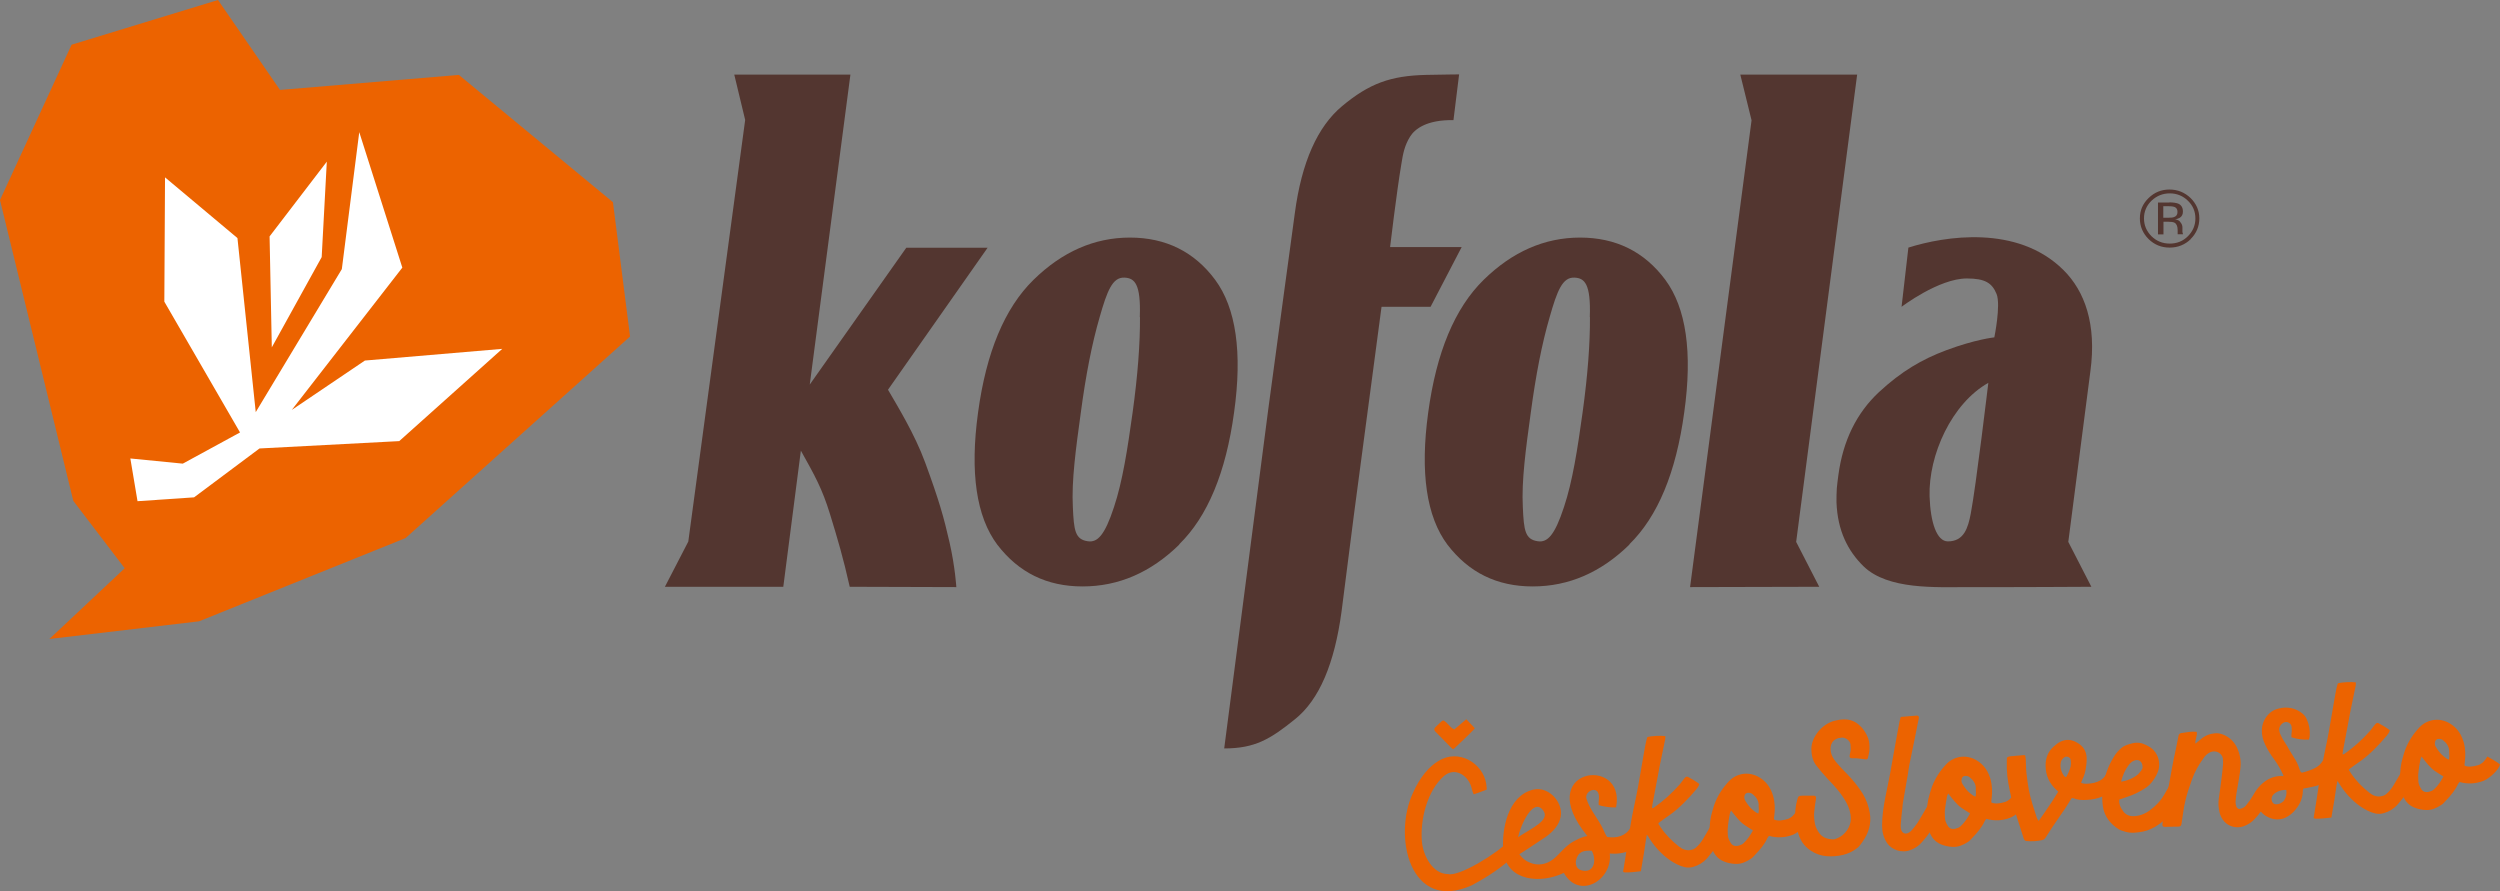 <?xml version="1.0" encoding="UTF-8"?>
<svg xmlns="http://www.w3.org/2000/svg" width="101" height="36" viewBox="0 0 101 36" fill="none">
  <rect x="0" y="0" width="101" height="36" fill="#808080" stroke="none"/>
  <g clip-path="url(#clip0_425_755)">
    <path d="M60.066 31.821C60.066 31.821 60.066 31.861 60.059 31.902C59.886 31.969 59.721 32.03 59.541 32.091C59.486 32.003 59.479 31.922 59.452 31.834C59.341 31.369 58.817 30.965 58.354 31.336C57.643 31.942 57.374 33.142 57.443 33.985C57.484 34.537 57.864 35.312 58.499 35.312C58.934 35.434 60.542 34.45 60.97 33.958C61.011 33.816 60.797 33.58 61.004 33.6C61.129 33.614 61.039 33.607 61.163 33.614C61.26 33.614 61.281 33.648 61.267 33.735C61.191 34.106 61.356 34.362 61.101 34.652C60.632 35.043 60.273 35.326 59.465 35.764C56.96 36.896 56.256 33.776 57.091 32.017C57.333 31.477 57.705 30.931 58.264 30.662C59.099 30.284 60.038 30.965 60.059 31.828L60.066 31.821ZM58.002 29.57C57.947 29.516 57.912 29.462 57.995 29.374C58.078 29.287 58.168 29.212 58.251 29.132C58.264 29.118 58.285 29.111 58.313 29.105C58.485 29.192 58.568 29.388 58.754 29.469C58.913 29.334 59.072 29.199 59.238 29.058C59.341 29.165 59.438 29.266 59.527 29.361C59.548 29.381 59.562 29.401 59.583 29.428C59.32 29.711 59.031 29.967 58.754 30.237C58.741 30.25 58.72 30.257 58.692 30.264C58.658 30.23 58.623 30.203 58.596 30.176C58.403 29.981 58.216 29.785 58.023 29.59C58.016 29.583 58.009 29.576 58.002 29.57Z" fill="#EC6300"></path>
    <path d="M66.381 33.776C66.208 34.342 65.587 34.531 65.035 34.483C65.159 35.548 63.806 36.371 63.178 35.265C62.254 35.71 60.901 35.616 60.735 34.423C60.652 33.526 60.908 32.158 61.936 31.902C62.606 31.74 63.241 32.502 63.02 33.115C62.93 33.405 62.682 33.648 62.44 33.816C62.047 34.086 61.384 34.51 61.384 34.51C61.384 34.51 61.419 34.564 61.467 34.611C61.55 34.699 61.619 34.767 61.77 34.834C62.129 35.002 62.481 34.922 62.758 34.706C62.992 34.524 63.213 34.2 63.537 34.012C63.724 33.91 63.924 33.803 64.131 33.776C61.874 31.039 65.704 30.486 65.29 32.616C65.132 32.637 64.752 32.589 64.586 32.522C64.573 32.38 64.621 32.232 64.586 32.091C64.504 31.74 64.02 31.969 64.09 32.259C64.207 32.657 64.49 32.987 64.69 33.351C64.773 33.486 64.897 33.83 64.945 33.816C65.318 33.87 65.677 33.776 65.863 33.452C66.05 33.553 66.222 33.648 66.381 33.782V33.776ZM61.329 33.823C61.909 33.439 62.647 33.135 62.337 32.731C61.936 32.212 61.439 33.324 61.329 33.823ZM64.303 34.369C64 34.355 63.765 34.382 63.669 34.76C63.641 34.969 63.71 35.117 63.903 35.164C64.421 35.292 64.504 34.733 64.31 34.376L64.303 34.369Z" fill="#EC6300"></path>
    <path d="M69.797 33.392C69.783 33.425 69.783 33.472 69.756 33.506C69.563 33.816 69.39 34.146 69.162 34.436C69.1 34.517 69.031 34.598 68.962 34.679C68.81 34.847 68.624 34.962 68.403 35.023C68.293 35.056 68.182 35.056 68.072 35.036C67.844 34.982 67.644 34.874 67.457 34.746C67.106 34.497 66.823 34.18 66.602 33.816C66.588 33.789 66.567 33.769 66.533 33.722C66.478 33.985 66.457 34.227 66.415 34.47C66.374 34.713 66.333 34.955 66.291 35.198C66.07 35.225 65.856 35.252 65.635 35.245C65.615 35.245 65.594 35.225 65.573 35.218C65.615 34.969 65.649 34.733 65.691 34.49C65.718 34.322 65.739 34.153 65.767 33.991C65.801 33.789 65.836 33.594 65.863 33.392C65.946 32.846 66.084 32.313 66.181 31.767C66.27 31.248 66.36 30.736 66.45 30.217C66.478 30.069 66.505 29.913 66.553 29.779C66.698 29.732 67.106 29.711 67.278 29.738C67.278 29.772 67.278 29.812 67.278 29.846C67.202 30.217 67.126 30.587 67.05 30.951C67.03 31.066 67.009 31.174 66.988 31.288C66.912 31.693 66.836 32.091 66.76 32.495C66.754 32.542 66.747 32.589 66.74 32.637C66.781 32.663 66.802 32.637 66.823 32.623C67.209 32.353 67.547 32.043 67.858 31.693C67.927 31.612 67.982 31.524 68.051 31.444C68.12 31.363 68.148 31.356 68.237 31.41C68.376 31.491 68.52 31.565 68.651 31.673C68.631 31.767 68.569 31.841 68.513 31.909C68.203 32.273 67.879 32.616 67.492 32.899C67.34 33.007 67.181 33.115 67.03 33.23C67.016 33.236 67.009 33.257 66.995 33.277C67.03 33.324 67.057 33.378 67.092 33.425C67.292 33.722 67.547 33.978 67.83 34.2C67.968 34.308 68.113 34.369 68.293 34.342C68.369 34.328 68.431 34.308 68.493 34.261C68.624 34.153 68.728 34.025 68.81 33.883C68.955 33.641 69.1 33.392 69.245 33.142C69.259 33.122 69.273 33.095 69.287 33.075C69.424 33.115 69.659 33.257 69.811 33.392H69.797Z" fill="#EC6300"></path>
    <path d="M73.103 33.041C73.082 33.27 72.662 33.634 72.441 33.722C72.123 33.843 71.799 33.863 71.468 33.769C71.447 33.803 71.419 33.83 71.405 33.857C71.288 34.113 71.102 34.328 70.908 34.531C70.853 34.591 70.798 34.659 70.729 34.699C70.543 34.82 70.343 34.915 70.108 34.901C69.942 34.895 69.784 34.861 69.638 34.8C69.376 34.692 69.231 34.49 69.148 34.234C69.086 34.025 69.066 33.816 69.066 33.6C69.066 33.324 69.093 33.041 69.176 32.778C69.211 32.677 69.231 32.569 69.273 32.468C69.404 32.124 69.597 31.828 69.853 31.558C70.184 31.214 70.729 31.134 71.184 31.477C71.419 31.652 71.55 31.882 71.633 32.151C71.709 32.421 71.716 32.691 71.681 32.96C71.681 33.007 71.654 33.054 71.681 33.115C71.847 33.176 72.026 33.142 72.199 33.095C72.385 33.041 72.496 32.906 72.593 32.738C72.772 32.852 72.951 32.933 73.096 33.054L73.103 33.041ZM70.819 33.547C70.701 33.472 70.584 33.405 70.481 33.331C70.37 33.257 70.28 33.162 70.191 33.061C70.108 32.967 70.025 32.859 69.935 32.744C69.915 32.792 69.894 32.825 69.887 32.866C69.853 33.041 69.825 33.216 69.804 33.398C69.79 33.506 69.804 33.614 69.804 33.722C69.804 33.836 69.853 33.937 69.908 34.032C69.977 34.16 70.087 34.2 70.232 34.167C70.308 34.146 70.384 34.119 70.439 34.066C70.598 33.917 70.715 33.742 70.819 33.547ZM71.053 32.529C71.046 32.34 70.95 32.198 70.805 32.084C70.75 32.037 70.681 32.023 70.605 32.03C70.536 32.043 70.501 32.07 70.481 32.145C70.46 32.219 70.474 32.286 70.508 32.347C70.598 32.495 70.695 32.63 70.832 32.738C70.895 32.785 70.95 32.839 71.04 32.866C71.067 32.744 71.053 32.637 71.046 32.529H71.053Z" fill="#EC6300"></path>
    <path d="M72.53 33.115C72.51 32.846 72.537 32.576 72.606 32.32C72.648 32.165 72.661 32.151 72.82 32.145C72.972 32.145 73.124 32.145 73.276 32.145C73.352 32.145 73.379 32.192 73.365 32.273C73.338 32.448 73.31 32.616 73.296 32.792C73.276 32.953 73.296 33.122 73.324 33.284C73.352 33.419 73.414 33.54 73.496 33.654C73.635 33.85 73.842 33.904 74.069 33.91C74.118 33.91 74.166 33.89 74.214 33.87C74.546 33.742 74.773 33.398 74.773 33.081C74.773 32.846 74.704 32.63 74.594 32.428C74.401 32.064 74.125 31.767 73.842 31.471C73.676 31.295 73.517 31.107 73.372 30.918C73.227 30.729 73.186 30.507 73.179 30.271C73.172 29.792 73.593 29.253 74.118 29.118C74.249 29.084 74.38 29.064 74.518 29.064C74.753 29.064 74.946 29.145 75.112 29.293C75.277 29.435 75.394 29.617 75.47 29.819C75.526 29.961 75.532 30.122 75.526 30.271C75.526 30.379 75.491 30.486 75.47 30.594C75.457 30.675 75.422 30.689 75.332 30.675C75.222 30.662 75.112 30.641 75.001 30.635C74.939 30.635 74.877 30.635 74.815 30.635C74.753 30.635 74.718 30.601 74.725 30.54C74.725 30.493 74.739 30.439 74.753 30.392C74.78 30.291 74.766 30.19 74.76 30.082C74.753 29.92 74.546 29.785 74.408 29.799C74.035 29.826 73.911 30.082 73.966 30.379C73.993 30.527 74.076 30.662 74.173 30.783C74.311 30.951 74.463 31.113 74.621 31.268C74.863 31.518 75.077 31.781 75.257 32.07C75.401 32.306 75.491 32.562 75.539 32.839C75.615 33.277 75.491 33.661 75.243 34.012C75.181 34.099 75.118 34.194 75.029 34.261C74.863 34.396 74.677 34.483 74.463 34.537C74.242 34.591 74.021 34.605 73.8 34.591C73.566 34.571 73.352 34.497 73.158 34.369C72.868 34.18 72.703 33.91 72.627 33.587C72.592 33.432 72.565 33.277 72.537 33.122L72.53 33.115Z" fill="#EC6300"></path>
    <path d="M78.473 32.751C78.459 32.785 78.459 32.832 78.431 32.866C78.238 33.176 78.066 33.506 77.838 33.796C77.776 33.877 77.707 33.944 77.644 34.025C77.52 34.173 77.362 34.275 77.182 34.342C76.816 34.483 76.416 34.322 76.243 34.066C76.092 33.843 76.036 33.607 76.036 33.351C76.036 32.98 76.092 32.61 76.161 32.246C76.223 31.915 76.299 31.585 76.361 31.248C76.402 31.026 76.437 30.81 76.478 30.587C76.561 30.109 76.651 29.63 76.74 29.152C76.754 29.091 76.768 29.037 76.789 28.963C77.016 28.943 77.237 28.929 77.451 28.909C77.465 28.909 77.486 28.916 77.499 28.923C77.541 28.977 77.52 29.03 77.506 29.084C77.458 29.327 77.41 29.563 77.362 29.806C77.286 30.163 77.217 30.52 77.141 30.884C77.113 31.012 77.099 31.14 77.079 31.275C77.01 31.659 76.941 32.05 76.878 32.434C76.865 32.502 76.865 32.562 76.858 32.63C76.83 32.866 76.802 33.095 76.789 33.331C76.789 33.398 76.789 33.466 76.809 33.526C76.851 33.661 76.975 33.715 77.099 33.648C77.141 33.627 77.189 33.594 77.217 33.56C77.306 33.459 77.396 33.351 77.472 33.236C77.624 32.994 77.762 32.744 77.907 32.495C77.921 32.475 77.934 32.448 77.948 32.428C78.086 32.468 78.328 32.61 78.473 32.744V32.751Z" fill="#EC6300"></path>
    <path d="M81.882 32.353C81.862 32.583 81.441 32.947 81.22 33.034C80.902 33.156 80.578 33.176 80.246 33.081C80.226 33.115 80.198 33.142 80.184 33.169C80.067 33.425 79.881 33.641 79.687 33.843C79.632 33.904 79.577 33.971 79.508 34.012C79.322 34.133 79.121 34.227 78.887 34.214C78.721 34.207 78.562 34.173 78.418 34.113C78.155 34.005 78.01 33.803 77.927 33.547C77.865 33.338 77.845 33.129 77.845 32.913C77.845 32.637 77.872 32.353 77.955 32.091C77.99 31.989 78.01 31.882 78.052 31.781C78.183 31.437 78.376 31.14 78.632 30.871C78.963 30.527 79.508 30.446 79.963 30.79C80.198 30.965 80.329 31.194 80.412 31.464C80.488 31.733 80.495 32.003 80.46 32.273C80.46 32.32 80.433 32.367 80.46 32.428C80.626 32.488 80.805 32.455 80.978 32.407C81.164 32.353 81.275 32.219 81.371 32.05C81.551 32.165 81.73 32.246 81.875 32.367L81.882 32.353ZM79.591 32.859C79.474 32.785 79.356 32.718 79.253 32.643C79.142 32.569 79.052 32.475 78.963 32.374C78.88 32.279 78.797 32.172 78.707 32.057C78.687 32.104 78.666 32.138 78.659 32.178C78.625 32.353 78.597 32.529 78.576 32.711C78.562 32.819 78.576 32.926 78.576 33.034C78.576 33.149 78.625 33.25 78.68 33.344C78.749 33.472 78.859 33.513 79.004 33.479C79.08 33.459 79.156 33.432 79.211 33.378C79.37 33.23 79.487 33.054 79.591 32.859ZM79.826 31.848C79.819 31.659 79.722 31.518 79.577 31.403C79.522 31.356 79.453 31.342 79.377 31.349C79.308 31.363 79.273 31.39 79.253 31.464C79.232 31.538 79.246 31.605 79.28 31.666C79.37 31.814 79.467 31.949 79.605 32.057C79.667 32.104 79.722 32.158 79.812 32.185C79.839 32.064 79.826 31.956 79.819 31.848H79.826Z" fill="#EC6300"></path>
    <path d="M85.616 31.545C85.568 31.666 85.492 31.767 85.402 31.855C85.112 32.145 84.753 32.293 84.339 32.313C84.146 32.327 83.96 32.327 83.78 32.252C83.759 32.246 83.739 32.252 83.704 32.239C83.677 32.279 83.642 32.313 83.621 32.36C83.483 32.596 83.325 32.819 83.166 33.048C82.986 33.304 82.814 33.567 82.648 33.83C82.614 33.883 82.572 33.924 82.51 33.938C82.303 33.985 82.089 33.998 81.875 33.978C81.813 33.978 81.779 33.938 81.758 33.877C81.703 33.688 81.634 33.499 81.579 33.317C81.454 32.94 81.33 32.569 81.247 32.185C81.164 31.814 81.088 31.45 81.075 31.066C81.075 30.938 81.075 30.803 81.075 30.675C81.075 30.608 81.088 30.587 81.157 30.567C81.178 30.561 81.199 30.554 81.22 30.554C81.399 30.54 81.579 30.52 81.751 30.507C81.772 30.507 81.792 30.507 81.82 30.52C81.841 30.635 81.848 30.749 81.848 30.864C81.848 31.113 81.882 31.363 81.917 31.612C81.965 31.996 82.069 32.374 82.193 32.744C82.227 32.846 82.255 32.94 82.289 33.041C82.303 33.081 82.331 33.115 82.345 33.156C82.365 33.149 82.379 33.142 82.386 33.135C82.558 32.893 82.724 32.65 82.89 32.401C82.98 32.266 83.062 32.124 83.152 31.983C83.131 31.962 83.118 31.949 83.097 31.929C82.793 31.659 82.641 31.322 82.641 30.924C82.641 30.628 82.738 30.365 82.966 30.163C83.049 30.089 83.131 30.021 83.235 29.967C83.449 29.86 83.663 29.873 83.863 29.974C84.18 30.136 84.332 30.372 84.298 30.783C84.298 30.844 84.284 30.904 84.277 30.965C84.256 31.154 84.208 31.342 84.118 31.511C84.105 31.545 84.091 31.585 84.077 31.625C84.174 31.673 84.277 31.666 84.374 31.659C84.45 31.659 84.532 31.639 84.608 31.625C84.795 31.578 84.947 31.491 85.057 31.336C85.078 31.302 85.105 31.275 85.14 31.235C85.305 31.342 85.478 31.417 85.623 31.538L85.616 31.545ZM83.656 30.702C83.642 30.581 83.483 30.534 83.4 30.594C83.338 30.641 83.283 30.695 83.263 30.776C83.214 30.979 83.263 31.167 83.38 31.336C83.394 31.363 83.428 31.376 83.449 31.396C83.463 31.383 83.476 31.383 83.483 31.376C83.559 31.241 83.621 31.107 83.656 30.951C83.67 30.871 83.67 30.79 83.656 30.709V30.702Z" fill="#EC6300"></path>
    <path d="M88.322 31.801C88.322 31.861 88.294 31.915 88.266 31.963C88.121 32.199 87.983 32.434 87.832 32.663C87.659 32.92 87.452 33.149 87.19 33.324C87.003 33.452 86.803 33.547 86.582 33.594C86.334 33.641 86.085 33.675 85.837 33.594C85.754 33.567 85.671 33.547 85.602 33.506C85.25 33.284 85.009 32.974 84.953 32.556C84.891 32.077 84.953 31.605 85.119 31.154C85.195 30.945 85.292 30.743 85.416 30.547C85.492 30.426 85.588 30.318 85.699 30.224C85.83 30.109 85.996 30.069 86.154 30.028C86.348 29.981 86.527 30.008 86.707 30.102C86.817 30.156 86.92 30.217 87.003 30.304C87.224 30.54 87.293 30.891 87.176 31.187C87.1 31.383 86.983 31.558 86.838 31.706C86.796 31.747 86.755 31.781 86.713 31.814C86.465 31.976 86.203 32.111 85.92 32.199C85.823 32.232 85.733 32.266 85.623 32.3C85.602 32.387 85.623 32.461 85.644 32.535C85.678 32.637 85.74 32.731 85.809 32.819C85.906 32.92 86.023 32.974 86.168 32.974C86.424 32.974 86.651 32.886 86.851 32.738C87.093 32.562 87.293 32.353 87.438 32.097C87.535 31.922 87.638 31.754 87.735 31.585C87.755 31.551 87.776 31.524 87.79 31.491C87.921 31.518 88.163 31.666 88.308 31.801H88.322ZM85.692 31.578C85.947 31.545 86.244 31.417 86.396 31.262C86.437 31.221 86.472 31.167 86.513 31.12C86.575 31.046 86.568 30.958 86.541 30.871C86.499 30.736 86.375 30.675 86.237 30.722C86.134 30.756 86.065 30.823 86.002 30.904C85.851 31.1 85.754 31.329 85.692 31.578Z" fill="#EC6300"></path>
    <path d="M94.381 31.08C94.34 31.235 94.257 31.369 94.133 31.471C93.905 31.659 93.643 31.747 93.36 31.801C93.256 31.821 93.153 31.841 93.049 31.861C93.049 31.882 93.042 31.909 93.035 31.936C93.035 32.212 92.932 32.475 92.752 32.691C92.642 32.839 92.49 32.96 92.318 33.041C92.097 33.135 91.848 33.122 91.634 33.014C91.517 32.96 91.413 32.886 91.338 32.785C91.262 32.893 91.179 32.994 91.089 33.088C90.965 33.223 90.806 33.324 90.634 33.385C90.364 33.472 90.068 33.405 89.874 33.203C89.771 33.095 89.702 32.96 89.667 32.812C89.626 32.63 89.612 32.441 89.64 32.259C89.681 31.969 89.722 31.686 89.757 31.396C89.778 31.221 89.799 31.039 89.812 30.857C89.812 30.783 89.812 30.716 89.805 30.641C89.785 30.534 89.709 30.439 89.612 30.392C89.516 30.345 89.391 30.345 89.288 30.392C89.177 30.446 89.081 30.534 89.019 30.635C88.825 30.898 88.667 31.181 88.556 31.491C88.501 31.646 88.453 31.801 88.397 31.956C88.315 32.219 88.252 32.481 88.211 32.751C88.183 32.926 88.163 33.095 88.135 33.27C88.121 33.371 88.087 33.398 87.976 33.398C87.818 33.398 87.666 33.398 87.507 33.405C87.493 33.405 87.473 33.405 87.459 33.405C87.39 33.405 87.355 33.378 87.362 33.304C87.369 33.209 87.383 33.122 87.397 33.028C87.445 32.718 87.5 32.414 87.555 32.104C87.673 31.477 87.769 30.844 87.914 30.217C87.949 30.055 87.976 29.893 88.011 29.732C88.011 29.678 88.059 29.63 88.114 29.617C88.322 29.59 88.522 29.543 88.729 29.563C88.729 29.563 88.736 29.563 88.749 29.576C88.777 29.725 88.68 29.866 88.694 30.042C88.729 30.015 88.749 30.001 88.77 29.981C88.839 29.927 88.908 29.873 88.977 29.812C89.115 29.711 89.281 29.644 89.453 29.63C89.571 29.61 89.688 29.63 89.798 29.671C90.047 29.765 90.247 29.947 90.364 30.183C90.489 30.439 90.544 30.716 90.516 30.999C90.502 31.154 90.482 31.302 90.454 31.457C90.427 31.646 90.385 31.834 90.358 32.023C90.337 32.145 90.323 32.273 90.316 32.401C90.316 32.468 90.33 32.529 90.351 32.589C90.364 32.623 90.385 32.65 90.42 32.67C90.454 32.684 90.489 32.691 90.523 32.67C90.62 32.65 90.703 32.596 90.758 32.515C90.854 32.401 90.937 32.279 91.013 32.151C91.296 31.625 91.745 31.309 92.249 31.356C92.249 31.329 92.242 31.302 92.228 31.275C92.124 31.059 92.007 30.857 91.869 30.668C91.731 30.486 91.607 30.284 91.51 30.075C91.42 29.893 91.372 29.691 91.379 29.489C91.386 29.212 91.517 28.95 91.738 28.774C91.828 28.7 91.938 28.653 92.055 28.626C92.394 28.532 92.766 28.606 93.028 28.835C93.097 28.896 93.153 28.963 93.187 29.044C93.291 29.266 93.332 29.509 93.311 29.745C93.305 29.792 93.291 29.839 93.277 29.88C93.035 29.893 92.801 29.86 92.573 29.785C92.573 29.704 92.573 29.624 92.587 29.549C92.587 29.482 92.587 29.421 92.58 29.354C92.566 29.273 92.511 29.206 92.428 29.179C92.345 29.152 92.262 29.179 92.2 29.233C92.111 29.3 92.062 29.415 92.083 29.523C92.09 29.576 92.111 29.63 92.131 29.678C92.186 29.799 92.249 29.913 92.325 30.021C92.38 30.102 92.428 30.19 92.476 30.277C92.545 30.392 92.614 30.5 92.683 30.614C92.773 30.749 92.842 30.891 92.89 31.046C92.904 31.086 92.918 31.127 92.939 31.167C92.939 31.187 92.959 31.201 92.98 31.208C93.001 31.214 93.022 31.214 93.035 31.208C93.249 31.147 93.463 31.086 93.65 30.951C93.691 30.918 93.732 30.877 93.767 30.837C93.795 30.803 93.815 30.77 93.857 30.716C94.043 30.81 94.216 30.918 94.374 31.046L94.381 31.08ZM92.373 31.915C92.193 31.902 92.014 31.956 91.876 32.07C91.821 32.118 91.779 32.178 91.772 32.252C91.765 32.327 91.786 32.394 91.835 32.448C91.938 32.549 92.18 32.468 92.276 32.34C92.359 32.212 92.394 32.064 92.366 31.915H92.373Z" fill="#EC6300"></path>
    <path d="M97.694 31.221C97.68 31.255 97.68 31.302 97.653 31.336C97.459 31.646 97.287 31.976 97.059 32.266C96.997 32.347 96.928 32.428 96.859 32.508C96.707 32.677 96.521 32.792 96.3 32.852C96.189 32.886 96.079 32.886 95.969 32.866C95.741 32.812 95.541 32.704 95.354 32.576C95.002 32.327 94.719 32.01 94.499 31.646C94.485 31.619 94.464 31.599 94.43 31.551C94.374 31.814 94.354 32.057 94.312 32.3C94.271 32.542 94.229 32.785 94.188 33.028C93.967 33.054 93.753 33.081 93.532 33.075C93.512 33.075 93.491 33.054 93.47 33.048C93.512 32.798 93.546 32.562 93.588 32.32C93.615 32.151 93.636 31.983 93.663 31.821C93.698 31.619 93.733 31.423 93.76 31.221C93.843 30.675 93.981 30.143 94.078 29.597C94.167 29.078 94.257 28.565 94.347 28.046C94.374 27.898 94.402 27.743 94.45 27.608C94.595 27.561 95.002 27.541 95.175 27.568C95.175 27.602 95.175 27.642 95.175 27.676C95.099 28.046 95.023 28.417 94.947 28.781C94.927 28.896 94.906 29.003 94.885 29.118C94.809 29.523 94.733 29.92 94.657 30.325C94.65 30.372 94.644 30.419 94.637 30.466C94.678 30.493 94.699 30.466 94.719 30.453C95.106 30.183 95.444 29.873 95.755 29.523C95.824 29.442 95.879 29.354 95.948 29.273C96.017 29.192 96.045 29.186 96.134 29.239C96.272 29.32 96.417 29.395 96.548 29.502C96.528 29.597 96.466 29.671 96.41 29.738C96.1 30.102 95.775 30.446 95.389 30.729C95.237 30.837 95.078 30.945 94.927 31.059C94.913 31.066 94.906 31.086 94.892 31.107C94.927 31.154 94.954 31.208 94.989 31.255C95.189 31.551 95.444 31.808 95.727 32.03C95.865 32.138 96.01 32.199 96.189 32.172C96.265 32.158 96.328 32.138 96.39 32.091C96.521 31.983 96.624 31.855 96.707 31.713C96.852 31.471 96.997 31.221 97.142 30.972C97.156 30.951 97.169 30.924 97.183 30.904C97.321 30.945 97.556 31.086 97.708 31.221H97.694Z" fill="#EC6300"></path>
    <path d="M101 30.864C100.979 31.093 100.558 31.457 100.337 31.545C100.02 31.666 99.695 31.686 99.364 31.592C99.344 31.625 99.316 31.652 99.302 31.68C99.185 31.936 98.999 32.151 98.805 32.353C98.75 32.414 98.695 32.482 98.626 32.522C98.439 32.643 98.239 32.738 98.005 32.724C97.839 32.718 97.68 32.684 97.535 32.623C97.273 32.515 97.128 32.313 97.045 32.057C96.983 31.848 96.963 31.639 96.963 31.423C96.963 31.147 96.99 30.864 97.073 30.601C97.107 30.5 97.128 30.392 97.169 30.291C97.301 29.947 97.494 29.651 97.749 29.381C98.081 29.037 98.626 28.956 99.081 29.3C99.316 29.475 99.447 29.705 99.53 29.974C99.606 30.244 99.613 30.513 99.578 30.783C99.578 30.83 99.551 30.877 99.578 30.938C99.744 30.999 99.923 30.965 100.096 30.918C100.282 30.864 100.393 30.729 100.489 30.561C100.669 30.675 100.848 30.756 100.993 30.877L101 30.864ZM98.716 31.369C98.598 31.295 98.481 31.228 98.377 31.154C98.267 31.08 98.177 30.985 98.087 30.884C98.005 30.79 97.922 30.682 97.832 30.567C97.811 30.614 97.791 30.648 97.784 30.689C97.749 30.864 97.722 31.039 97.701 31.221C97.687 31.329 97.701 31.437 97.701 31.545C97.701 31.659 97.749 31.76 97.805 31.855C97.874 31.983 97.984 32.023 98.129 31.989C98.205 31.969 98.281 31.942 98.336 31.888C98.495 31.74 98.612 31.565 98.716 31.369ZM98.95 30.352C98.943 30.163 98.847 30.021 98.702 29.907C98.647 29.86 98.578 29.846 98.501 29.853C98.433 29.866 98.398 29.893 98.377 29.967C98.357 30.042 98.37 30.109 98.405 30.17C98.495 30.318 98.591 30.453 98.729 30.561C98.791 30.608 98.847 30.662 98.936 30.689C98.964 30.567 98.95 30.459 98.943 30.352H98.95Z" fill="#EC6300"></path>
    <path d="M11.312 3.633L18.538 3.026L24.763 8.169L25.454 13.595L16.385 21.738L8.041 25.101L1.995 25.815L5.038 22.957L2.961 20.234L0 8.082L2.892 1.806L8.807 0L11.312 3.633Z" fill="#EC6300"></path>
    <path d="M12.996 10.387L13.203 6.531L10.891 9.551L10.981 14.033L12.996 10.387Z" fill="white"></path>
    <path d="M14.742 14.566L11.788 16.561L16.254 10.812L14.514 5.338L13.81 10.872L10.332 16.649L9.593 9.618L6.667 7.165L6.639 12.187L9.697 17.471L7.385 18.731L5.266 18.522L5.556 20.248L7.84 20.093L10.484 18.118L16.129 17.821L20.291 14.094L14.742 14.566Z" fill="white"></path>
    <path d="M65.836 21.994C64.683 23.126 63.379 23.692 61.922 23.692C60.48 23.692 59.341 23.133 58.478 22.007C57.63 20.875 57.367 19.095 57.699 16.669C58.03 14.229 58.775 12.449 59.935 11.31C61.094 10.171 62.399 9.598 63.834 9.598C65.284 9.598 66.436 10.171 67.278 11.303C68.12 12.443 68.382 14.229 68.044 16.655C67.713 19.088 66.975 20.868 65.822 21.994M64.228 12.813C64.276 11.459 64.014 11.236 63.613 11.216C63.123 11.189 62.909 11.748 62.606 12.813C62.295 13.878 62.047 15.152 61.846 16.655C61.639 18.158 61.467 19.425 61.522 20.484C61.563 21.427 61.612 21.791 62.123 21.866C62.509 21.926 62.806 21.643 63.185 20.484C63.531 19.446 63.731 18.152 63.938 16.655C64.145 15.152 64.241 13.871 64.234 12.813" fill="#533630"></path>
    <path d="M68.279 23.719L70.763 4.86L70.308 3.013H75.029L72.565 21.892L73.497 23.706L68.279 23.719Z" fill="#533630"></path>
    <path d="M79.501 23.719C78.217 23.719 76.278 23.834 75.291 22.883C74.649 22.256 74.235 21.434 74.194 20.288C74.194 20.1 74.194 19.911 74.207 19.729C74.221 19.547 74.249 19.372 74.27 19.196C74.456 17.801 75.008 16.682 75.912 15.84C76.823 14.997 77.644 14.519 78.632 14.148C79.805 13.71 80.571 13.629 80.571 13.629C80.571 13.629 80.84 12.315 80.661 11.876C80.481 11.438 80.205 11.25 79.46 11.25C78.328 11.25 76.823 12.395 76.823 12.395L77.099 10.003C78.556 9.544 81.503 9.059 83.366 10.912C84.222 11.762 84.712 13.096 84.45 15.011L83.559 21.892L84.491 23.706C84.491 23.706 81.282 23.726 79.501 23.719ZM80.336 15.462C78.845 16.298 77.907 18.387 77.955 20.052C77.99 21.111 78.245 21.872 78.694 21.872C79.342 21.872 79.508 21.333 79.618 20.753C79.826 19.682 80.329 15.462 80.329 15.462H80.336Z" fill="#533630"></path>
    <path d="M58.72 4.853L58.948 3.006C58.948 3.006 58.589 3.006 57.609 3.026C56.18 3.06 55.318 3.37 54.213 4.294C53.24 5.109 52.584 6.531 52.308 8.634L52.129 9.955L51.887 11.728L51.245 16.48L49.458 30.237C50.7 30.237 51.321 29.86 52.308 29.064C53.302 28.276 53.916 26.799 54.199 24.703L54.703 20.76L55.814 12.395H57.795L59.051 9.982H56.16C56.16 9.982 56.422 7.765 56.615 6.626C56.677 6.235 56.739 5.884 56.967 5.52C57.16 5.21 57.636 4.833 58.734 4.853H58.72Z" fill="#533630"></path>
    <path d="M34.329 23.706C34.067 22.54 33.846 21.791 33.529 20.76C33.218 19.749 32.921 19.217 32.355 18.206L31.645 23.706H26.862L27.807 21.879L30.105 4.846L29.664 3.013H34.357L32.714 15.536L36.614 10.009H39.899L35.875 15.745C36.262 16.413 36.952 17.532 37.373 18.677C37.946 20.234 38.132 20.908 38.36 21.906C38.588 22.904 38.636 23.719 38.636 23.719L34.329 23.706Z" fill="#533630"></path>
    <path d="M47.65 21.994C46.497 23.126 45.193 23.692 43.736 23.692C42.294 23.692 41.155 23.133 40.292 22.007C39.444 20.875 39.181 19.095 39.513 16.669C39.844 14.229 40.589 12.449 41.749 11.31C42.908 10.171 44.213 9.598 45.648 9.598C47.097 9.598 48.25 10.171 49.092 11.303C49.934 12.443 50.196 14.229 49.858 16.655C49.527 19.088 48.788 20.868 47.636 21.994M46.048 12.813C46.097 11.459 45.834 11.236 45.434 11.216C44.944 11.189 44.73 11.748 44.426 12.813C44.116 13.878 43.867 15.152 43.667 16.655C43.46 18.158 43.288 19.425 43.343 20.484C43.384 21.427 43.433 21.791 43.943 21.866C44.33 21.926 44.627 21.643 45.006 20.484C45.351 19.446 45.551 18.152 45.759 16.655C45.966 15.152 46.062 13.871 46.055 12.813" fill="#533630"></path>
    <path d="M88.508 9.659C88.273 9.888 87.983 10.003 87.652 10.003C87.321 10.003 87.038 9.888 86.803 9.659C86.575 9.43 86.451 9.153 86.451 8.823C86.451 8.493 86.569 8.23 86.803 8.001C87.038 7.772 87.314 7.657 87.645 7.657C87.977 7.657 88.259 7.772 88.501 8.001C88.729 8.23 88.853 8.5 88.853 8.823C88.853 9.147 88.736 9.423 88.501 9.659M86.921 8.109C86.72 8.304 86.617 8.547 86.617 8.823C86.617 9.099 86.72 9.342 86.921 9.544C87.121 9.74 87.369 9.841 87.659 9.841C87.949 9.841 88.197 9.74 88.391 9.544C88.591 9.342 88.694 9.106 88.694 8.823C88.694 8.54 88.591 8.304 88.391 8.109C88.19 7.913 87.942 7.812 87.659 7.812C87.376 7.812 87.127 7.913 86.921 8.109ZM87.631 8.176C87.797 8.176 87.914 8.196 87.99 8.223C88.128 8.277 88.19 8.392 88.19 8.547C88.19 8.661 88.149 8.742 88.066 8.796C88.018 8.823 87.956 8.85 87.873 8.857C87.977 8.877 88.052 8.911 88.094 8.985C88.149 9.052 88.17 9.12 88.17 9.187V9.376L88.19 9.443V9.463H87.977V9.45V9.436V9.396V9.295C87.977 9.147 87.935 9.045 87.852 8.998C87.804 8.971 87.714 8.958 87.59 8.958H87.404V9.47H87.183V8.183H87.645L87.631 8.176ZM87.887 8.378C87.825 8.344 87.728 8.331 87.597 8.331H87.397V8.796H87.611C87.714 8.796 87.783 8.789 87.832 8.769C87.928 8.735 87.97 8.668 87.97 8.567C87.97 8.473 87.942 8.412 87.88 8.378" fill="#533630"></path>
  </g>
  <defs>
    <clipPath id="clip0_425_755">
      <rect width="101" height="36" fill="white"></rect>
    </clipPath>
  </defs>
</svg>
